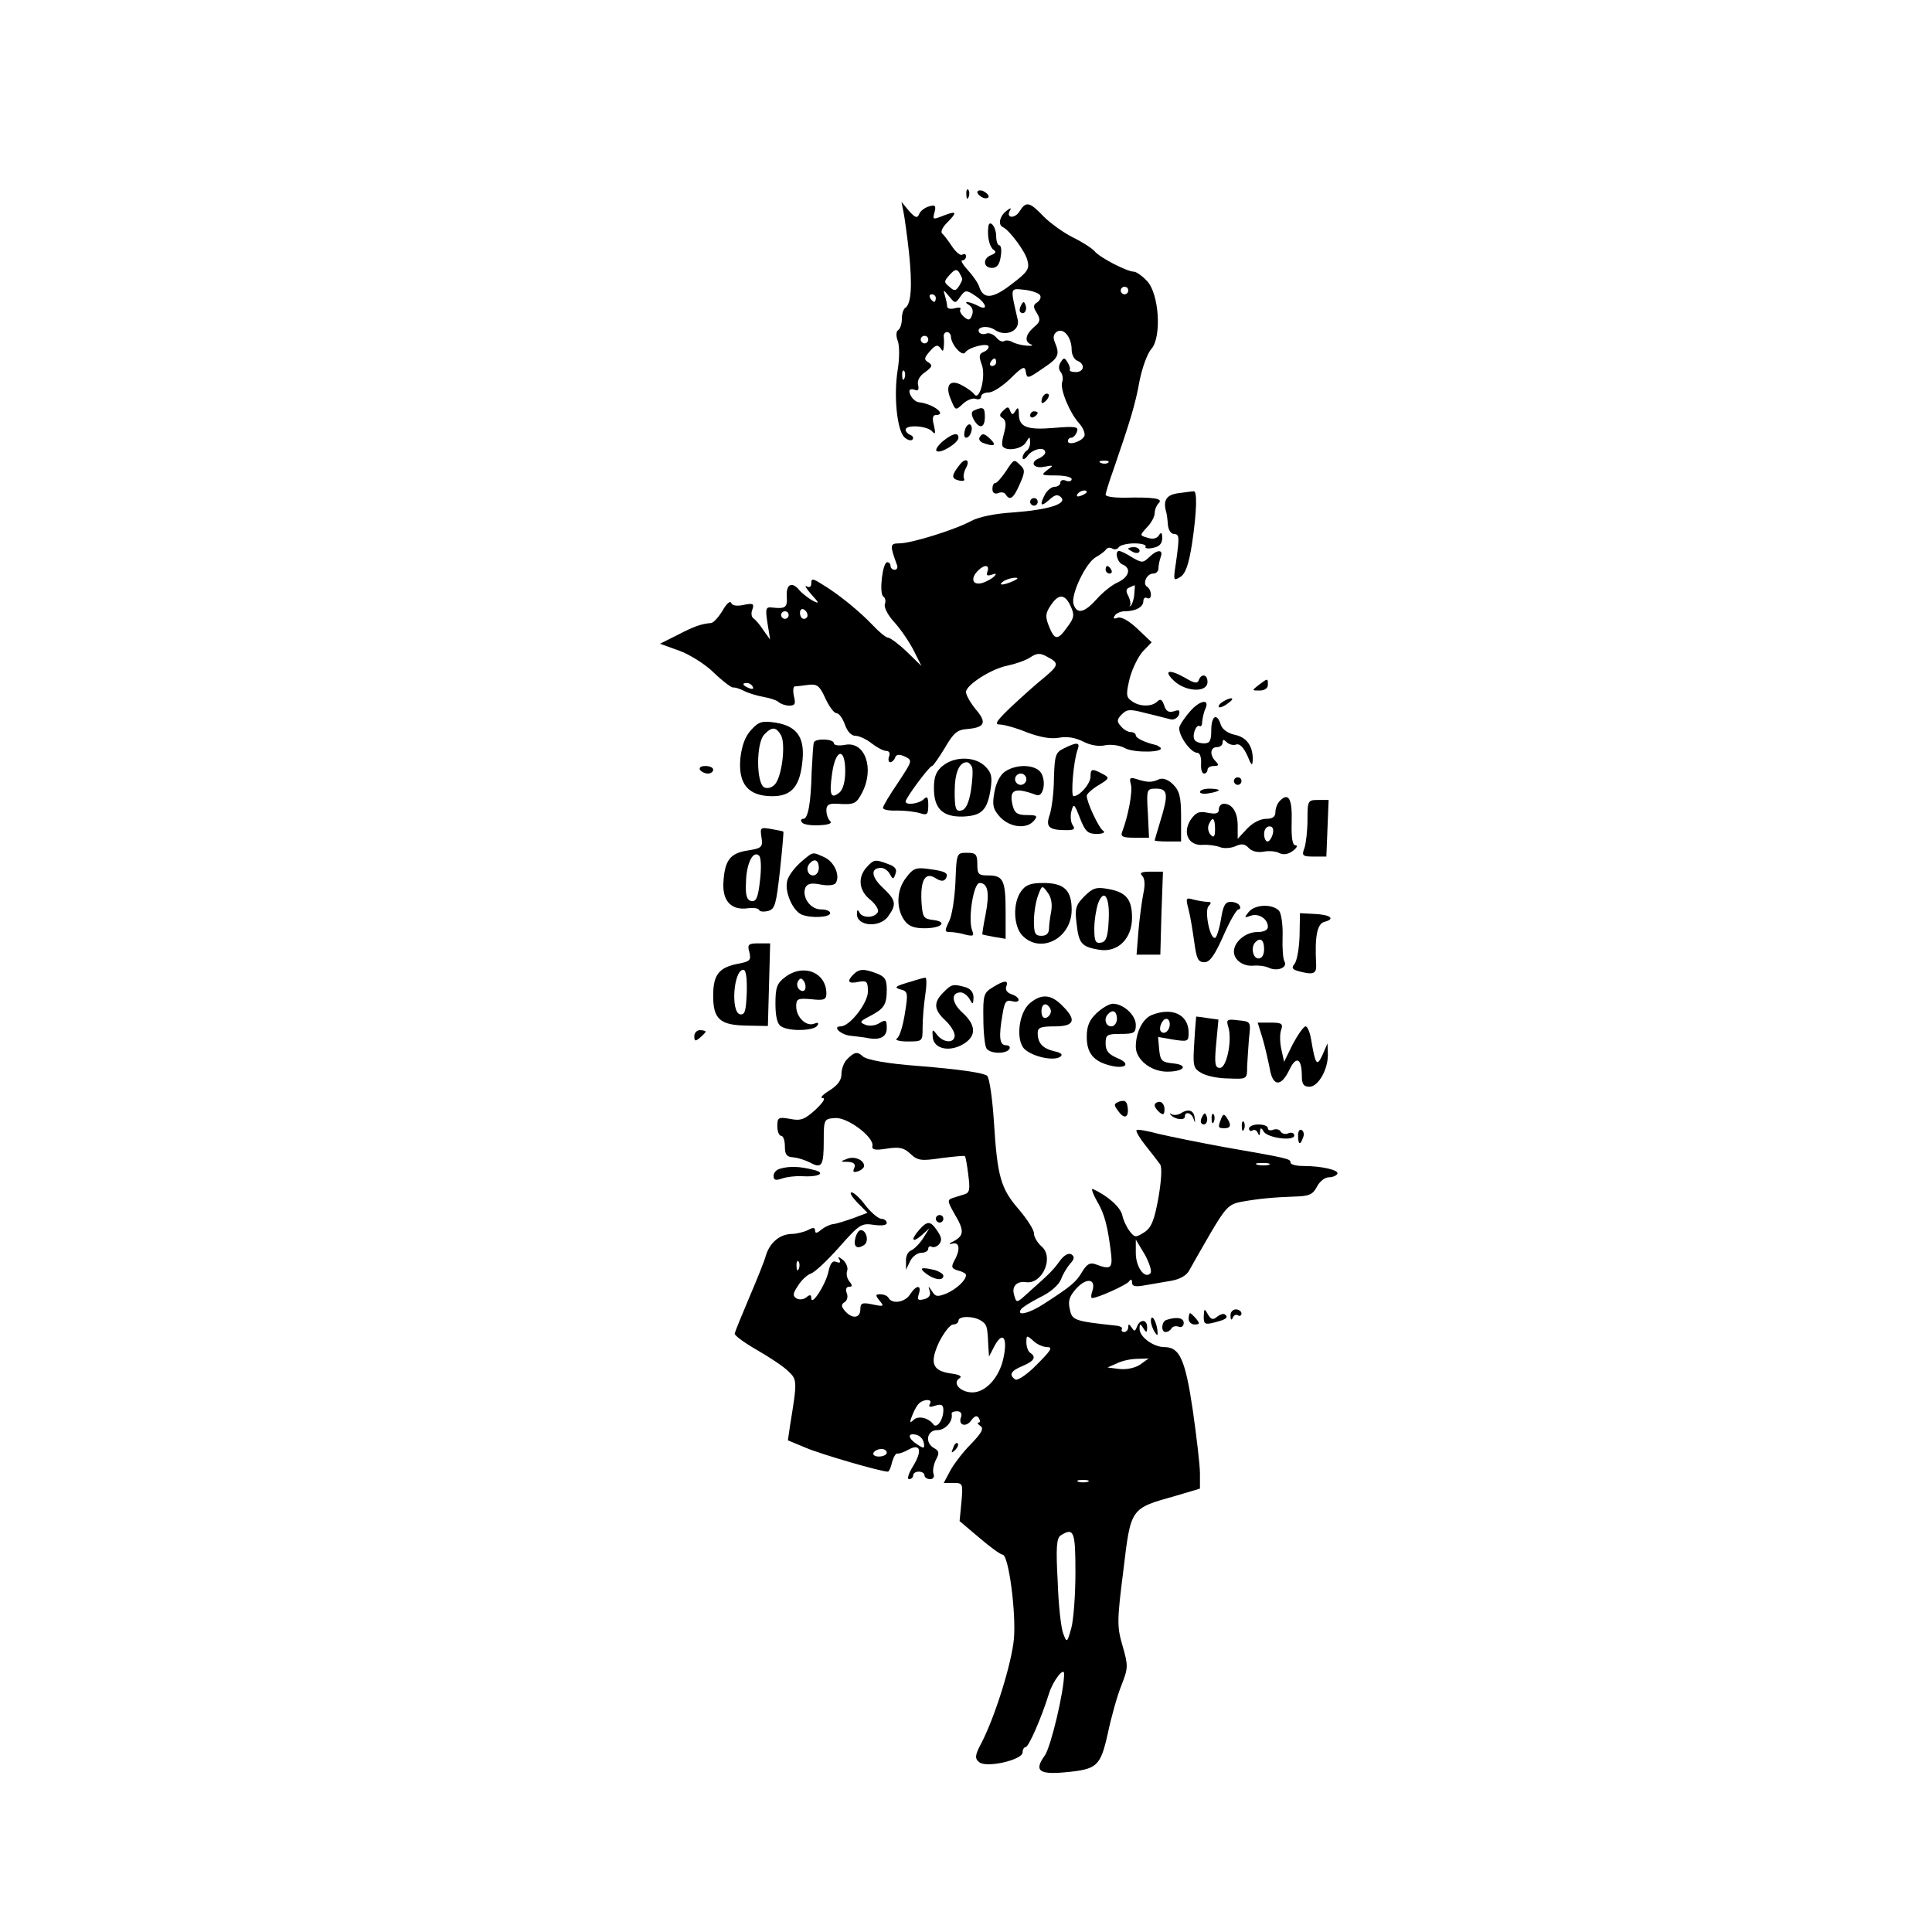 <?xml version="1.0" standalone="no"?>
<!DOCTYPE svg PUBLIC "-//W3C//DTD SVG 20010904//EN"
 "http://www.w3.org/TR/2001/REC-SVG-20010904/DTD/svg10.dtd">
<svg version="1.0" xmlns="http://www.w3.org/2000/svg"
 width="512pt" height="512pt" viewBox="0 0 512 512"
 preserveAspectRatio="xMidYMid meet">
<g transform="translate(0,512) scale(0.1,-0.1)"
fill="#000000" stroke="none">
<path d="M2561 4604 c0 -11 3 -14 6 -6 3 7 2 16 -1 19 -3 4 -6 -2 -5 -13z"/>
<path d="M2590 4611 c0 -5 7 -11 15 -15 8 -3 15 -1 15 3 0 5 -7 11 -15 15 -8
3 -15 1 -15 -3z"/>
<path d="M2394 4560 c3 -14 10 -64 15 -110 9 -86 6 -136 -10 -146 -5 -3 -9
-16 -9 -29 0 -13 -4 -26 -10 -30 -5 -3 -6 -15 -1 -28 5 -12 5 -47 0 -77 -11
-68 -2 -158 17 -178 8 -8 18 -11 22 -7 4 4 1 10 -5 12 -7 3 -13 9 -13 14 0 14
54 11 69 -3 10 -11 11 -8 6 15 -5 17 -3 27 4 27 33 0 -6 30 -44 34 -11 1 -25
17 -25 30 0 4 6 6 14 3 9 -4 12 0 9 13 -3 11 4 24 19 34 19 14 20 18 8 26 -12
7 -11 12 5 30 14 16 20 17 27 8 6 -10 8 -10 9 2 1 8 1 21 0 28 -1 6 3 12 9 12
5 0 10 -6 10 -12 1 -22 30 -54 38 -42 9 14 62 27 62 15 0 -5 -6 -11 -14 -14
-12 -5 -12 -12 -4 -34 11 -30 -6 -97 -20 -78 -4 6 -18 16 -31 23 -33 19 -48 2
-31 -37 12 -29 12 -30 32 -11 11 10 26 16 34 13 8 -3 14 0 14 6 0 6 9 11 20
11 12 0 37 17 58 37 30 30 38 34 40 20 4 -22 4 -22 49 9 39 26 42 35 28 68 -5
12 -3 21 6 27 18 11 39 -15 39 -48 0 -13 7 -26 15 -29 22 -9 18 -30 -4 -30
-11 0 -18 3 -16 6 2 3 -1 12 -6 20 -8 13 -10 13 -18 0 -6 -9 -6 -19 0 -26 5
-6 7 -18 4 -26 -7 -18 20 -83 45 -110 10 -11 16 -26 14 -33 -6 -15 -44 -27
-44 -14 0 5 4 9 9 9 5 0 12 7 15 16 5 13 -3 15 -61 10 -72 -6 -93 2 -93 38 0
16 -3 18 -9 7 -7 -11 -9 -11 -14 0 -4 12 -7 12 -18 1 -11 -10 -11 -15 -2 -20
9 -6 10 -17 4 -39 -5 -17 -7 -34 -3 -37 12 -13 52 -5 61 12 10 16 10 16 11 0
0 -9 -4 -20 -10 -23 -5 -3 -10 -12 -10 -18 0 -7 7 -4 14 6 14 18 46 24 46 8 0
-5 -7 -11 -15 -15 -27 -10 -17 -29 12 -23 26 5 26 4 8 -9 -17 -13 -15 -14 23
-14 23 0 42 -4 42 -10 0 -5 -7 -7 -15 -4 -8 4 -15 1 -15 -5 0 -6 -7 -11 -15
-11 -8 0 -19 -9 -25 -19 -16 -30 -12 -36 10 -16 15 14 23 16 32 7 17 -17 -33
-33 -127 -40 -49 -3 -92 -12 -112 -23 -40 -22 -157 -59 -190 -59 -25 0 -25 -5
-6 -57 3 -7 0 -13 -6 -13 -6 0 -11 5 -11 10 0 6 -4 10 -9 10 -12 0 -22 -83
-10 -91 5 -3 7 -12 4 -20 -3 -8 8 -30 26 -49 17 -19 40 -53 51 -75 l20 -40
-39 38 c-21 20 -44 37 -49 37 -6 0 -24 15 -41 33 -33 35 -91 83 -135 109 -24
15 -28 16 -28 2 0 -9 -5 -12 -12 -8 -7 4 -2 -5 12 -21 22 -24 22 -26 4 -17
-11 6 -26 18 -34 26 -20 26 -37 19 -35 -14 2 -30 -3 -34 -39 -30 -17 2 -18 -3
-12 -42 l7 -43 -18 25 c-9 14 -21 28 -26 31 -6 4 -7 15 -3 24 5 15 2 17 -23
12 -18 -4 -31 -2 -33 5 -3 7 -13 -2 -23 -20 -11 -18 -24 -32 -30 -33 -25 -2
-44 -8 -88 -31 l-48 -24 50 -18 c28 -10 70 -36 93 -59 24 -23 47 -40 51 -39 4
1 17 -3 29 -9 11 -6 35 -13 52 -16 17 -3 35 -9 40 -14 6 -5 18 -9 28 -9 15 0
17 5 12 25 -3 14 -2 25 2 26 5 0 21 2 36 4 23 3 30 -2 45 -35 10 -22 23 -40
30 -40 6 0 16 -13 22 -30 6 -18 17 -30 28 -30 10 0 29 -9 43 -20 14 -11 31
-20 39 -20 7 0 11 -6 7 -15 -3 -8 -1 -15 3 -15 5 0 11 6 13 12 3 9 11 10 26 3
21 -10 20 -11 -18 -69 -22 -32 -40 -62 -40 -67 0 -5 17 -8 38 -7 20 0 47 -3
60 -7 19 -6 22 -4 22 21 0 22 -3 25 -12 16 -12 -12 -48 -17 -48 -6 0 9 63 94
70 94 3 0 18 22 34 48 23 40 33 48 59 50 47 4 53 17 23 52 -14 17 -26 38 -26
46 0 19 68 62 110 70 19 4 46 13 59 21 19 13 28 13 47 2 31 -16 30 -22 -8 -54
-18 -14 -57 -49 -86 -76 -40 -38 -48 -49 -33 -49 11 0 44 -9 73 -21 35 -13 63
-18 85 -14 21 4 43 0 63 -10 19 -10 42 -14 59 -10 15 3 39 0 53 -8 25 -13 106
-11 93 2 -4 3 -10 7 -13 7 -27 6 -52 18 -52 25 0 5 -6 9 -14 9 -7 0 -19 7 -26
16 -11 12 -10 18 3 31 14 14 22 14 64 3 26 -6 55 -14 64 -16 9 -3 19 3 23 11
4 13 1 15 -13 10 -14 -4 -21 0 -26 16 -5 15 -10 18 -18 10 -15 -15 -49 -14
-69 2 -14 10 -14 18 -4 60 7 26 23 58 35 71 l23 24 -37 35 c-23 22 -43 33 -53
30 -10 -4 -13 -2 -8 5 4 7 16 12 26 12 29 0 50 11 50 27 0 8 5 11 10 8 6 -3
10 1 10 9 0 8 -4 17 -10 21 -13 8 -1 35 16 35 8 0 14 6 14 14 0 8 3 21 6 30 8
21 -10 20 -31 -1 -16 -15 -19 -15 -45 0 -15 10 -31 17 -34 17 -13 0 -5 -31 9
-36 24 -10 17 -33 -12 -47 -15 -6 -41 -27 -56 -44 -33 -37 -53 -42 -62 -14 -8
25 33 111 60 125 11 6 23 15 26 20 4 5 11 6 17 2 6 -3 13 -2 17 4 3 5 22 10
41 10 19 0 33 -4 30 -9 -3 -4 6 -6 19 -3 17 3 25 11 25 26 0 15 -3 17 -9 7 -5
-8 -16 -11 -30 -6 -21 6 -21 6 -1 28 11 11 20 28 20 37 0 9 5 21 11 27 12 12
-14 16 -93 14 -27 0 -48 3 -48 8 0 4 9 34 21 67 44 128 58 173 69 235 7 35 21
73 31 84 28 31 21 146 -11 180 -13 14 -29 25 -35 25 -18 0 -90 37 -104 54 -7
8 -33 25 -58 37 -24 12 -59 37 -77 55 -38 40 -47 41 -64 14 -13 -21 -38 -18
-25 3 4 7 0 6 -10 -2 -18 -14 -23 -37 -9 -43 17 -8 60 -65 65 -89 6 -22 -1
-31 -42 -62 -50 -39 -75 -41 -86 -7 -3 10 -17 30 -30 44 -13 14 -20 26 -15 26
6 0 10 5 10 11 0 5 -4 8 -10 4 -5 -3 -17 7 -27 22 -10 15 -22 31 -26 34 -5 4
0 16 12 28 28 28 27 33 -5 21 -33 -13 -33 -13 -27 9 4 16 1 19 -15 14 -11 -3
-23 -12 -26 -20 -5 -12 -10 -11 -27 8 l-20 24 5 -25z m156 -180 c0 -3 -4 -11
-9 -19 -8 -12 -12 -13 -25 -1 -15 12 -15 14 1 32 13 14 18 16 25 6 4 -7 8 -15
8 -18z m206 -42 c4 -6 0 -14 -7 -19 -11 -7 -12 -12 -1 -29 10 -17 9 -23 -8
-37 -23 -20 -26 -39 -7 -46 6 -3 1 -4 -13 -3 -14 1 -31 6 -38 10 -7 4 -16 5
-21 2 -5 -3 -14 1 -21 10 -7 8 -19 13 -26 10 -7 -3 -16 -1 -19 3 -9 15 22 20
41 7 29 -20 68 -3 61 27 -20 87 -21 83 18 79 19 -2 38 -9 41 -14z m234 12 c0
-5 -4 -10 -10 -10 -5 0 -10 5 -10 10 0 6 5 10 10 10 6 0 10 -4 10 -10z m-445
-16 c13 18 16 18 40 2 30 -20 35 -42 6 -26 -24 12 -42 13 -22 1 8 -5 11 -16 7
-26 -5 -14 -9 -15 -21 -5 -8 7 -13 16 -10 20 3 5 -4 6 -15 3 -11 -3 -20 -1
-20 5 0 6 -3 19 -6 29 -5 16 -4 16 11 -2 16 -20 17 -20 30 -1z m-65 -4 c0 -5
-2 -10 -4 -10 -3 0 -8 5 -11 10 -3 6 -1 10 4 10 6 0 11 -4 11 -10z m-20 -110
c0 -5 -4 -10 -10 -10 -5 0 -10 5 -10 10 0 6 5 10 10 10 6 0 10 -4 10 -10z
m180 -60 c0 -5 -5 -10 -11 -10 -5 0 -7 5 -4 10 3 6 8 10 11 10 2 0 4 -4 4 -10z
m-243 -42 c-3 -8 -6 -5 -6 6 -1 11 2 17 5 13 3 -3 4 -12 1 -19z m540 -224 c-3
-3 -12 -4 -19 -1 -8 3 -5 6 6 6 11 1 17 -2 13 -5z m-57 -78 c0 -2 -7 -7 -16
-10 -8 -3 -12 -2 -9 4 6 10 25 14 25 6z m-263 -210 c-4 -11 -1 -13 11 -9 12 4
14 3 7 -4 -5 -6 -20 -14 -32 -18 -26 -7 -32 12 -11 33 17 17 31 15 25 -2z m68
-26 c-27 -12 -43 -12 -25 0 8 5 22 9 30 9 10 0 8 -3 -5 -9z m321 -35 c-1 -14
-6 -27 -9 -30 -4 -3 -5 -2 -2 1 2 4 0 15 -5 25 -7 12 -6 19 3 22 6 3 13 6 14
6 1 1 0 -10 -1 -24z m-169 -31 c11 -23 10 -31 -8 -55 -26 -37 -34 -36 -49 1
-10 25 -10 34 4 55 21 32 38 32 53 -1z m-697 -25 c0 -5 -4 -9 -10 -9 -5 0 -10
7 -10 16 0 8 5 12 10 9 6 -3 10 -10 10 -16z m-50 1 c0 -5 -4 -10 -10 -10 -5 0
-10 5 -10 10 0 6 5 10 10 10 6 0 10 -4 10 -10z m-95 -190 c3 -6 -1 -7 -9 -4
-18 7 -21 14 -7 14 6 0 13 -4 16 -10z"/>
<path d="M2706 4311 c-4 -7 -5 -15 -2 -18 9 -9 19 4 14 18 -4 11 -6 11 -12 0z"/>
<path d="M2619 4518 c-3 -28 4 -53 14 -60 8 -5 6 -9 -6 -14 -23 -8 -22 -34 2
-34 13 0 20 9 23 30 3 17 1 30 -4 30 -4 0 -8 11 -8 24 0 26 -19 47 -21 24z"/>
<path d="M2767 4073 c-4 -3 -7 -11 -7 -17 0 -6 5 -5 12 2 6 6 9 14 7 17 -3 3
-9 2 -12 -2z"/>
<path d="M2583 4033 c-9 -3 -10 -10 -3 -24 15 -27 30 -24 30 6 0 25 -4 28 -27
18z"/>
<path d="M2730 4019 c0 -5 5 -7 10 -4 6 3 10 8 10 11 0 2 -4 4 -10 4 -5 0 -10
-5 -10 -11z"/>
<path d="M2557 3980 c-3 -11 -2 -20 3 -20 12 0 21 28 11 35 -5 2 -11 -4 -14
-15z"/>
<path d="M2499 3951 c-13 -11 -21 -23 -17 -26 9 -9 58 21 58 35 0 15 -15 12
-41 -9z"/>
<path d="M2596 3961 c-3 -5 1 -12 10 -15 27 -10 36 -7 20 9 -17 17 -23 18 -30
6z"/>
<path d="M2543 3888 c-22 -28 -22 -36 -3 -41 11 -3 18 -1 15 4 -3 5 -1 18 5
29 12 22 -2 28 -17 8z"/>
<path d="M2665 3870 c-11 -16 -23 -30 -27 -30 -5 0 -8 -7 -8 -16 0 -10 6 -14
15 -11 8 4 17 2 20 -3 11 -18 21 -11 37 26 14 31 15 39 3 50 -18 18 -17 19
-40 -16z"/>
<path d="M3123 3813 c-31 -4 -41 -18 -33 -48 2 -5 4 -21 5 -35 1 -14 8 -25 16
-25 15 -1 15 -7 5 -79 -7 -45 -6 -46 12 -35 14 9 22 32 31 88 13 87 14 142 4
139 -5 0 -23 -3 -40 -5z"/>
<path d="M2730 3790 c0 -5 5 -10 10 -10 6 0 10 5 10 10 0 6 -4 10 -10 10 -5 0
-10 -4 -10 -10z"/>
<path d="M2990 3666 c0 -2 7 -6 15 -10 8 -3 15 -1 15 4 0 6 -7 10 -15 10 -8 0
-15 -2 -15 -4z"/>
<path d="M2930 3610 c0 -5 5 -10 11 -10 5 0 7 5 4 10 -3 6 -8 10 -11 10 -2 0
-4 -4 -4 -10z"/>
<path d="M3112 3315 c32 -29 88 -31 88 -2 0 20 -16 23 -23 5 -3 -10 -12 -9
-35 5 -44 25 -61 21 -30 -8z"/>
<path d="M3336 3305 c-19 -15 -19 -15 2 -15 13 0 22 6 22 15 0 18 0 18 -24 0z"/>
<path d="M3240 3260 c-8 -5 -12 -11 -10 -14 3 -2 14 2 24 10 22 15 10 19 -14
4z"/>
<path d="M3154 3235 c-12 -13 -24 -31 -28 -40 -7 -18 28 -70 47 -70 7 0 11
-13 10 -28 -1 -15 2 -27 8 -27 5 0 9 5 9 10 0 6 8 10 17 10 13 0 14 3 5 12
-17 17 -15 38 3 38 8 0 15 5 15 12 0 9 3 9 11 1 6 -6 18 -9 25 -6 9 3 19 -7
29 -28 12 -29 14 -31 15 -11 0 36 -17 59 -49 65 -17 4 -32 14 -36 27 -10 32
-25 23 -25 -15 0 -28 -4 -35 -19 -35 -11 0 -22 4 -25 9 -8 12 4 42 13 37 4 -3
7 3 7 12 1 9 4 25 9 35 11 26 -16 21 -41 -8z"/>
<path d="M1991 3186 c-16 -17 -25 -41 -29 -76 -6 -68 21 -100 85 -100 52 0 74
27 80 98 5 59 -16 88 -72 97 -35 5 -44 3 -64 -19z m79 -15 c12 -23 3 -104 -15
-128 -7 -9 -19 -14 -29 -10 -22 9 -23 119 0 141 20 21 31 20 44 -3z"/>
<path d="M2157 3153 c-2 -5 -4 -39 -6 -78 -2 -86 -10 -125 -22 -125 -6 0 -8
-4 -4 -9 3 -6 23 -9 45 -8 26 1 36 5 30 11 -6 6 -10 18 -10 29 0 14 7 18 28
17 46 -3 51 -1 67 30 33 64 7 137 -46 126 -16 -3 -29 -1 -29 4 0 12 -47 14
-53 3z m83 -77 c0 -27 -6 -48 -15 -56 -23 -19 -28 -7 -20 49 9 67 35 72 35 7z"/>
<path d="M2820 3137 c-23 -11 -25 -18 -27 -80 0 -37 -6 -80 -11 -96 -12 -33
-2 -41 45 -41 19 0 23 3 16 13 -5 6 -7 23 -4 36 6 23 8 22 23 -17 14 -36 21
-42 45 -42 15 0 23 4 17 8 -12 7 -44 76 -44 93 0 5 14 18 31 28 30 18 30 20
11 30 -28 15 -32 14 -32 -7 0 -19 -29 -52 -45 -52 -8 0 0 96 11 124 7 19 -2
20 -36 3z"/>
<path d="M2499 3091 c-18 -14 -24 -29 -24 -60 0 -54 23 -76 76 -75 50 2 65 16
74 71 5 34 3 45 -14 62 -27 27 -81 27 -112 2z m77 -4 c3 -8 1 -36 -3 -63 -6
-34 -14 -50 -26 -52 -14 -3 -17 5 -17 50 0 50 12 78 32 78 5 0 11 -6 14 -13z"/>
<path d="M1855 3080 c3 -5 13 -10 21 -10 8 0 14 5 14 10 0 6 -9 10 -21 10 -11
0 -17 -4 -14 -10z"/>
<path d="M2663 3075 c-13 -9 -24 -31 -28 -56 -6 -34 -3 -44 16 -65 26 -27 70
-32 89 -9 11 13 8 15 -19 15 -24 0 -32 5 -37 24 -11 44 4 51 63 29 17 -6 26
33 13 57 -13 24 -65 27 -97 5z m57 -20 c0 -8 -7 -15 -15 -15 -8 0 -15 7 -15
15 0 8 7 15 15 15 8 0 15 -7 15 -15z"/>
<path d="M2997 3041 c5 -19 -7 -83 -23 -125 -5 -13 1 -16 32 -16 l39 0 -3 65
c-4 64 -3 65 22 65 31 0 33 -15 11 -86 -8 -27 -15 -50 -15 -51 0 -2 16 -3 35
-3 l35 0 0 65 c0 52 -4 69 -21 86 -13 13 -27 18 -37 14 -20 -9 -30 -9 -59 0
-18 6 -21 4 -16 -14z"/>
<path d="M3270 3050 c0 -5 5 -10 10 -10 6 0 10 5 10 10 0 6 -4 10 -10 10 -5 0
-10 -4 -10 -10z"/>
<path d="M3180 3021 c0 -4 11 -6 25 -3 14 2 25 6 25 8 0 2 -11 4 -25 4 -14 0
-25 -4 -25 -9z"/>
<path d="M3392 2998 c-7 -7 -12 -20 -12 -30 0 -13 -8 -18 -25 -18 -15 0 -36
-11 -50 -26 l-25 -27 0 35 c0 35 -14 58 -37 58 -7 0 -13 -7 -13 -15 0 -11 -7
-13 -29 -9 -24 5 -32 1 -46 -19 -22 -35 -5 -69 33 -66 15 1 35 -2 45 -6 10 -4
28 -3 40 2 17 8 26 7 36 -4 8 -9 24 -13 40 -10 14 3 33 1 42 -4 11 -5 23 -3
35 6 11 8 14 15 7 15 -8 0 -11 20 -10 61 2 62 -8 80 -31 57z m-172 -75 c0 -20
-3 -24 -11 -16 -7 7 -9 19 -6 27 10 24 17 19 17 -11z m153 -13 c-3 -11 -9 -20
-14 -20 -5 0 -9 9 -9 20 0 11 6 20 14 20 9 0 12 -7 9 -20z"/>
<path d="M3465 2948 c0 -29 -4 -63 -8 -75 -8 -21 -5 -23 25 -23 l33 0 3 75 3
75 -28 0 c-27 0 -28 -2 -28 -52z"/>
<path d="M2018 2901 c4 -26 1 -29 -37 -35 -47 -7 -61 -27 -64 -87 -2 -48 22
-72 65 -66 15 2 29 0 30 -5 2 -4 12 -5 24 -2 18 5 21 18 31 107 6 56 10 102 9
103 0 1 -15 4 -32 7 -29 5 -30 4 -26 -22z m-4 -115 c-5 -45 -10 -56 -23 -54
-12 3 -16 15 -14 51 1 49 19 85 35 69 5 -5 6 -34 2 -66z"/>
<path d="M2122 2835 c-16 -14 -33 -36 -36 -50 -7 -29 15 -79 39 -89 26 -10 75
-7 75 4 0 6 -11 10 -25 10 -27 0 -50 32 -41 57 5 11 15 14 40 9 21 -4 37 -2
41 4 12 20 -4 56 -30 68 -33 15 -29 16 -63 -13z m48 -15 c0 -11 -7 -20 -15
-20 -15 0 -21 21 -8 33 12 13 23 7 23 -13z"/>
<path d="M2532 2782 c-2 -42 -9 -89 -17 -104 -12 -25 -12 -28 3 -28 9 0 28 -3
41 -7 21 -5 23 -3 17 12 -11 31 4 125 20 125 22 0 27 -26 16 -83 -6 -29 -9
-52 -9 -53 1 -1 16 -4 32 -7 l30 -5 0 71 c0 84 -6 97 -46 97 -26 0 -29 3 -29
30 0 26 -4 30 -27 30 -28 0 -28 0 -31 -78z"/>
<path d="M2297 2822 c-25 -27 -21 -63 10 -87 15 -13 23 -27 19 -33 -10 -16
-43 -15 -49 1 -4 7 -6 6 -6 -4 -2 -34 61 -39 83 -7 23 32 20 43 -15 76 -31 29
-32 52 -4 52 8 0 18 -7 23 -16 8 -15 10 -15 15 0 5 12 -1 20 -19 26 -34 13
-38 13 -57 -8z"/>
<path d="M2402 2795 c-26 -32 -28 -81 -6 -113 11 -16 25 -22 54 -22 45 0 63
17 23 22 -26 3 -28 7 -31 48 -3 58 10 80 37 63 14 -9 22 -9 27 -2 9 15 1 20
-44 26 -34 5 -42 2 -60 -22z"/>
<path d="M3027 2799 c7 -7 8 -24 3 -47 -4 -20 -10 -65 -13 -99 l-5 -63 31 0
32 0 3 110 4 110 -33 0 c-24 0 -30 -3 -22 -11z"/>
<path d="M2706 2758 c-23 -32 -20 -94 4 -118 49 -49 130 -6 130 69 0 52 -20
71 -75 71 -34 0 -47 -5 -59 -22z m80 -52 c-3 -16 -6 -37 -6 -47 0 -12 -7 -19
-20 -19 -17 0 -20 7 -20 39 0 22 5 52 11 68 10 27 11 28 25 8 10 -12 13 -31
10 -49z"/>
<path d="M2874 2745 c-23 -23 -26 -33 -21 -72 6 -54 13 -62 60 -70 49 -8 87
29 87 85 0 49 -16 68 -63 76 -31 6 -41 3 -63 -19z m64 -66 c-2 -42 -7 -55 -20
-57 -15 -3 -18 4 -18 37 0 22 5 52 10 67 16 42 32 16 28 -47z"/>
<path d="M3150 2709 c5 -19 11 -58 15 -86 6 -44 10 -53 27 -53 14 0 27 18 50
70 17 39 35 70 40 70 5 0 6 5 3 10 -3 6 -14 10 -24 10 -14 0 -20 -11 -25 -45
-4 -24 -11 -47 -15 -50 -14 -8 -30 72 -18 84 8 8 7 11 -3 11 -8 0 -25 3 -37 6
-21 6 -21 4 -13 -27z"/>
<path d="M3309 2703 c-12 -15 -12 -16 5 -10 21 8 46 -8 46 -29 0 -9 -11 -14
-28 -14 -31 0 -62 -26 -62 -52 0 -22 25 -40 52 -37 13 1 31 -1 41 -6 23 -10
50 1 41 17 -4 6 -6 36 -5 65 1 31 -3 60 -9 69 -17 19 -64 18 -81 -3z m41 -98
c0 -16 -6 -25 -15 -25 -15 0 -21 31 -8 43 13 14 23 6 23 -18z"/>
<path d="M3444 2640 c-1 -33 -7 -66 -13 -74 -9 -11 -7 -15 11 -20 38 -10 47
-7 46 17 -4 74 2 109 22 114 30 8 16 19 -27 21 l-38 2 -1 -60z"/>
<path d="M1986 2596 c5 -21 1 -24 -30 -30 -51 -10 -66 -29 -66 -85 0 -62 18
-78 90 -79 l55 -1 3 109 3 110 -31 0 c-27 0 -30 -3 -24 -24z m-7 -106 c-2 -50
-5 -60 -18 -58 -25 6 -17 118 9 118 7 0 10 -22 9 -60z"/>
<path d="M2080 2530 c-21 -16 -25 -27 -25 -70 0 -34 5 -54 15 -60 21 -14 87
-12 96 2 5 8 2 9 -9 5 -21 -8 -47 18 -47 46 0 20 4 22 40 19 34 -4 40 -1 40
15 0 56 -61 81 -110 43z m53 -33 c-3 -5 -10 -4 -15 1 -6 6 -7 16 -3 22 6 9 9
9 16 -1 4 -7 5 -17 2 -22z"/>
<path d="M2262 2538 c-19 -19 -14 -26 13 -20 22 4 25 1 25 -26 0 -30 -48 -92
-72 -92 -24 0 1 -23 27 -25 17 -2 35 -4 40 -5 35 -8 55 1 55 25 0 22 -2 24
-19 14 -10 -7 -27 -9 -37 -5 -17 7 -16 9 11 23 38 20 45 30 45 71 0 26 -5 34
-26 42 -33 13 -47 13 -62 -2z"/>
<path d="M2405 2516 c-33 -10 -36 -13 -19 -18 20 -5 21 -9 12 -64 -5 -32 -14
-62 -21 -66 -7 -4 6 -8 28 -8 40 0 40 0 40 38 0 20 3 58 7 85 4 26 4 47 0 46
-4 0 -25 -6 -47 -13z"/>
<path d="M2630 2503 c-23 -14 -25 -21 -24 -82 0 -37 4 -72 8 -79 9 -15 52 -16
61 -2 3 6 -1 10 -9 10 -17 0 -20 21 -9 83 5 31 9 38 24 34 25 -7 24 10 0 18
-12 4 -18 12 -14 21 6 17 -5 17 -37 -3z"/>
<path d="M2500 2490 c-27 -27 -25 -46 5 -74 14 -13 25 -31 25 -40 0 -21 -29
-21 -47 2 -12 16 -13 15 -11 -8 4 -31 47 -39 84 -15 32 21 30 49 -5 81 -29 26
-32 54 -5 54 7 0 18 -8 23 -17 9 -16 10 -16 11 3 0 14 -8 24 -22 28 -33 9 -36
8 -58 -14z"/>
<path d="M2730 2462 c-31 -25 -39 -101 -14 -123 23 -20 75 -31 93 -20 9 6 4
11 -15 15 -32 8 -44 22 -44 49 0 14 9 17 45 17 53 0 59 17 20 55 -29 30 -55
32 -85 7z m55 -22 c0 -7 -6 -15 -12 -17 -8 -3 -13 4 -13 17 0 13 5 20 13 18 6
-3 12 -11 12 -18z"/>
<path d="M2906 2435 c-19 -18 -26 -34 -26 -63 0 -43 18 -65 63 -76 41 -10 55
5 18 20 -23 10 -31 19 -31 39 0 23 4 25 40 25 36 0 40 3 40 24 0 26 -33 56
-61 56 -9 0 -28 -11 -43 -25z m54 -15 c0 -11 -7 -20 -15 -20 -15 0 -21 21 -8
33 12 13 23 7 23 -13z"/>
<path d="M3052 2430 c-24 -10 -42 -46 -42 -84 0 -34 40 -66 83 -66 46 0 58 18
15 22 -29 3 -33 7 -36 36 l-3 34 40 -7 c39 -6 41 -5 41 18 0 48 -43 69 -98 47z
m48 -24 c0 -17 -14 -29 -23 -20 -8 8 3 34 14 34 5 0 9 -6 9 -14z"/>
<path d="M3170 2426 c0 -1 -3 -31 -5 -68 -4 -62 -3 -69 18 -81 12 -8 45 -15
72 -15 50 -2 50 -2 50 31 1 17 3 52 5 76 5 43 5 44 -28 47 -30 4 -33 2 -27
-17 11 -35 -4 -109 -22 -109 -13 0 -15 10 -10 64 l6 64 -29 4 c-17 3 -30 4
-30 4z"/>
<path d="M3346 2368 c7 -24 15 -60 19 -80 8 -48 30 -49 52 -3 18 38 33 31 33
-17 0 -21 5 -28 20 -28 24 0 50 47 49 87 l-1 28 -13 -30 c-15 -33 -19 -27 -30
38 -3 20 -10 37 -15 37 -5 0 -20 -21 -34 -47 l-23 -47 -7 32 c-4 17 -5 41 -1
52 6 17 2 20 -28 20 l-34 0 13 -42z"/>
<path d="M1840 2374 c0 -14 3 -14 15 -4 8 7 15 14 15 16 0 2 -7 4 -15 4 -8 0
-15 -7 -15 -16z"/>
<path d="M2246 2314 c-9 -8 -16 -26 -16 -40 0 -17 -10 -30 -32 -44 -18 -11
-26 -20 -18 -20 9 0 1 -12 -19 -31 -29 -26 -39 -30 -68 -24 -30 5 -33 4 -33
-20 0 -14 5 -25 10 -25 6 0 10 -13 10 -28 0 -22 5 -28 22 -29 13 -1 33 -8 45
-14 31 -17 36 -8 36 58 0 57 1 58 30 60 33 3 104 -51 99 -74 -2 -10 7 -12 38
-7 33 5 45 3 63 -14 19 -18 29 -19 82 -11 33 4 61 7 62 5 2 -1 6 -24 9 -49 5
-38 4 -48 -10 -52 -9 -3 -23 -7 -32 -10 -14 -5 -13 -9 5 -41 27 -45 26 -58 -1
-73 -13 -6 -15 -9 -5 -7 20 6 23 -15 6 -45 -9 -17 -7 -21 10 -26 12 -3 21 -8
21 -12 0 -14 -25 -37 -52 -49 -23 -9 -29 -9 -38 6 -10 15 -11 15 -6 0 3 -10
-2 -18 -15 -21 -16 -4 -19 -2 -14 14 8 25 -7 24 -23 -1 -13 -21 -47 -27 -57
-10 -3 6 -13 10 -22 10 -13 0 -14 -2 -2 -17 13 -15 11 -16 -18 -10 -28 6 -33
4 -33 -13 0 -24 -22 -26 -41 -4 -10 12 -10 17 -1 23 7 4 10 15 6 24 -4 10 -1
17 6 17 9 0 10 3 1 14 -6 7 -9 20 -6 28 3 8 -2 21 -11 29 -11 9 -15 9 -10 2 5
-9 2 -11 -8 -7 -10 4 -16 -4 -21 -28 -8 -34 -45 -91 -45 -68 0 9 -4 10 -13 2
-7 -6 -19 -7 -26 -3 -11 7 -10 13 4 34 9 15 25 29 34 32 10 3 43 34 75 70 54
61 59 64 92 59 21 -3 34 -1 34 5 0 6 -7 11 -14 11 -8 0 -27 16 -42 35 -14 19
-31 35 -37 35 -7 0 1 -12 15 -27 l27 -27 -37 -14 c-20 -7 -44 -15 -54 -16 -9
-1 -23 -8 -32 -15 -11 -10 -16 -10 -16 -2 0 8 -5 9 -19 1 -11 -5 -30 -10 -43
-10 -31 -1 -57 -22 -68 -56 -4 -16 -25 -67 -45 -114 -20 -47 -37 -89 -38 -94
-1 -5 25 -24 58 -43 33 -19 71 -44 83 -56 25 -23 25 -26 6 -143 l-6 -41 48
-20 c40 -17 198 -63 217 -63 3 0 8 11 11 25 4 14 10 24 14 23 4 -1 17 3 29 10
32 18 38 -2 13 -43 -12 -19 -17 -35 -11 -35 6 0 11 5 11 10 0 6 7 10 15 10 8
0 15 -4 15 -10 0 -5 7 -10 15 -10 8 0 12 6 9 14 -3 8 0 24 6 37 10 18 9 24 -4
31 -26 14 -20 48 8 48 21 0 42 23 38 43 -1 4 5 7 14 7 10 0 14 -6 11 -15 -9
-22 13 -29 27 -9 9 12 15 14 20 6 4 -7 4 -12 -1 -12 -4 0 -2 -4 5 -9 10 -6 4
-18 -25 -48 -21 -21 -46 -54 -55 -71 l-17 -32 26 0 c25 0 25 -2 21 -50 l-5
-51 52 -44 c29 -25 57 -45 62 -45 16 0 36 -154 30 -223 -6 -65 -49 -203 -85
-274 -19 -35 -19 -43 -7 -53 19 -16 115 6 115 26 0 8 4 14 8 14 8 0 41 75 62
142 10 33 40 72 40 52 0 -46 -35 -193 -51 -216 -29 -40 -16 -51 51 -45 88 8
96 15 116 104 9 43 25 100 36 127 18 46 18 52 3 104 -15 51 -15 66 2 200 20
167 18 164 139 198 l64 19 0 40 c0 22 -9 98 -19 168 -20 135 -35 167 -75 167
-29 0 -66 27 -66 48 0 15 2 15 10 2 8 -13 10 -12 10 3 0 21 -19 22 -27 1 -5
-13 -7 -13 -14 -2 -7 10 -9 10 -9 1 0 -7 -5 -13 -11 -13 -5 0 -8 3 -6 8 3 4
-5 8 -16 9 -111 12 -116 14 -122 44 -5 22 -1 34 18 55 27 29 52 25 42 -7 -4
-10 -4 -19 -1 -19 15 0 92 35 98 44 5 7 8 6 8 -3 0 -10 9 -12 35 -7 19 3 51 9
70 12 22 4 40 14 47 28 6 11 31 55 56 98 40 68 49 77 81 83 50 9 88 12 142 14
38 1 48 5 59 26 7 14 21 25 31 25 10 0 20 4 23 9 6 10 -41 21 -90 21 -19 0
-34 4 -34 9 0 10 -3 11 -175 41 -66 12 -144 28 -174 35 -30 8 -57 13 -59 10
-3 -2 8 -21 24 -41 16 -20 33 -42 38 -49 6 -7 4 -42 -4 -89 -11 -61 -19 -80
-38 -92 -22 -14 -25 -14 -38 3 -8 10 -17 29 -20 43 -5 21 -38 51 -78 69 -5 2
0 -12 11 -32 20 -33 29 -67 38 -144 3 -34 -3 -38 -40 -24 -16 6 -24 2 -37 -19
-16 -28 -30 -39 -101 -85 -38 -25 -73 -34 -62 -16 3 6 26 20 51 33 28 13 50
33 56 48 5 14 16 32 24 41 12 13 12 19 3 25 -7 4 -19 -2 -30 -17 -18 -25 -27
-34 -80 -81 -36 -33 -35 -33 -42 -8 -6 22 9 36 33 32 43 -5 74 67 40 95 -11
10 -20 25 -20 35 0 9 -18 37 -40 63 -48 55 -57 87 -66 232 -4 62 -12 117 -18
122 -10 8 -71 17 -181 26 -82 6 -139 16 -149 26 -14 13 -22 11 -40 -7z m1117
-281 c-7 -2 -21 -2 -30 0 -10 3 -4 5 12 5 17 0 24 -2 18 -5z m-314 -287 c-15
-17 -39 16 -39 53 l0 36 24 -40 c12 -22 19 -44 15 -49z m-932 12 c-3 -8 -6 -5
-6 6 -1 11 2 17 5 13 3 -3 4 -12 1 -19z m483 -138 c15 -10 17 -14 19 -65 l2
-30 15 29 c22 40 35 20 23 -34 -11 -51 -47 -90 -82 -90 -31 0 -54 24 -35 37 9
5 2 10 -21 13 -51 7 -58 28 -32 84 13 25 29 46 37 46 8 0 14 5 14 10 0 13 40
13 60 0z m176 -70 c15 0 8 -10 -28 -46 -25 -26 -51 -43 -57 -40 -18 12 -13 23
19 36 31 13 37 24 20 35 -5 3 -10 16 -10 27 0 20 1 20 18 5 10 -10 27 -17 38
-17z m246 -46 c-13 -9 -36 -14 -55 -12 l-32 4 25 11 c14 7 38 12 55 12 l29 1
-22 -16z m-558 -105 c-4 -8 0 -9 15 -4 16 5 21 2 21 -12 0 -26 -18 -51 -27
-37 -13 17 -40 23 -52 11 -9 -9 -11 -7 -5 8 4 11 11 26 17 33 12 15 41 16 31
1z m-16 -102 c3 -16 1 -17 -17 -5 -25 16 -27 31 -4 26 10 -2 19 -11 21 -21z
m-98 -27 c0 -5 -9 -10 -21 -10 -11 0 -17 5 -14 10 3 6 13 10 21 10 8 0 14 -4
14 -10z m533 -77 c-7 -2 -19 -2 -25 0 -7 3 -2 5 12 5 14 0 19 -2 13 -5z m-33
-240 c0 -60 -5 -126 -11 -148 -11 -39 -12 -39 -21 -15 -6 14 -13 76 -15 139
-5 90 -3 115 8 122 35 22 39 11 39 -98z"/>
<path d="M2967 2201 c-16 -6 -16 -9 -3 -26 16 -23 29 -16 24 13 -2 14 -8 17
-21 13z"/>
<path d="M3060 2191 c0 -5 6 -13 13 -19 10 -8 13 -6 13 9 0 10 -6 19 -13 19
-7 0 -13 -4 -13 -9z"/>
<path d="M3130 2170 c-8 -5 -19 -6 -25 -3 -5 4 -6 2 -2 -2 11 -12 37 -15 37
-4 0 15 18 10 23 -6 4 -12 5 -11 3 1 -1 21 -16 27 -36 14z"/>
<path d="M3186 2161 c-4 -7 -5 -15 -2 -18 9 -9 19 4 14 18 -4 11 -6 11 -12 0z"/>
<path d="M3211 2154 c0 -11 3 -14 6 -6 3 7 2 16 -1 19 -3 4 -6 -2 -5 -13z"/>
<path d="M3236 2155 c-9 -23 -8 -25 9 -25 17 0 19 9 6 28 -7 11 -10 10 -15 -3z"/>
<path d="M3291 2134 c0 -11 3 -14 6 -6 3 7 2 16 -1 19 -3 4 -6 -2 -5 -13z"/>
<path d="M3310 2129 c0 -5 4 -8 9 -5 5 4 12 0 14 -6 4 -9 6 -8 6 2 1 12 3 13
10 1 11 -17 81 -26 81 -10 0 6 -7 9 -15 6 -8 -4 -17 -2 -21 4 -3 6 -12 8 -20
5 -8 -3 -14 -1 -14 4 0 6 -11 10 -25 10 -14 0 -25 -5 -25 -11z"/>
<path d="M3440 2111 c0 -25 6 -27 13 -6 4 8 2 17 -3 20 -6 4 -10 -3 -10 -14z"/>
<path d="M2245 2049 c-19 -7 -19 -8 2 -8 16 -1 21 -6 17 -16 -5 -11 -2 -13 10
-9 9 3 16 10 16 14 0 16 -26 27 -45 19z"/>
<path d="M2068 2023 c-10 -2 -18 -11 -18 -19 0 -12 6 -13 23 -7 12 4 36 7 52
6 46 -3 66 9 30 17 -35 9 -63 10 -87 3z"/>
<path d="M2480 1890 c0 -5 5 -10 10 -10 6 0 10 5 10 10 0 6 -4 10 -10 10 -5 0
-10 -4 -10 -10z"/>
<path d="M2437 1862 c-24 -27 -21 -38 5 -16 l21 19 -17 -27 c-9 -14 -24 -29
-32 -32 -8 -3 -14 -16 -13 -28 l0 -23 11 23 c6 12 19 22 30 22 10 0 18 5 18
11 0 5 4 8 9 5 5 -3 14 0 20 7 8 10 6 19 -5 35 -18 27 -26 27 -47 4z"/>
<path d="M2267 1840 c-6 -23 3 -32 22 -20 15 8 8 40 -8 40 -5 0 -11 -9 -14
-20z"/>
<path d="M2454 1745 c22 -17 46 -20 46 -6 0 5 -10 11 -22 15 -37 9 -44 6 -24
-9z"/>
<path d="M3190 1631 c0 -20 3 -22 27 -16 32 8 39 13 30 21 -4 4 -13 1 -21 -5
-11 -10 -17 -8 -25 6 -9 16 -10 16 -11 -6z"/>
<path d="M3261 1633 c0 -11 3 -13 6 -5 2 6 9 10 14 6 5 -3 9 0 9 5 0 6 -7 11
-15 11 -8 0 -15 -8 -14 -17z"/>
<path d="M3150 1625 c0 -8 7 -15 16 -15 14 0 14 3 4 15 -7 8 -14 15 -16 15 -2
0 -4 -7 -4 -15z"/>
<path d="M3050 1619 c0 -8 5 -21 10 -29 8 -12 9 -10 7 7 -4 26 -17 43 -17 22z"/>
<path d="M3091 1622 c-13 -4 -15 -32 -2 -32 6 0 12 4 16 10 3 5 11 7 19 4 7
-3 13 2 13 10 0 14 -19 17 -46 8z"/>
<path d="M2526 1283 c-6 -14 -5 -15 5 -6 7 7 10 15 7 18 -3 3 -9 -2 -12 -12z"/>
</g>
</svg>

